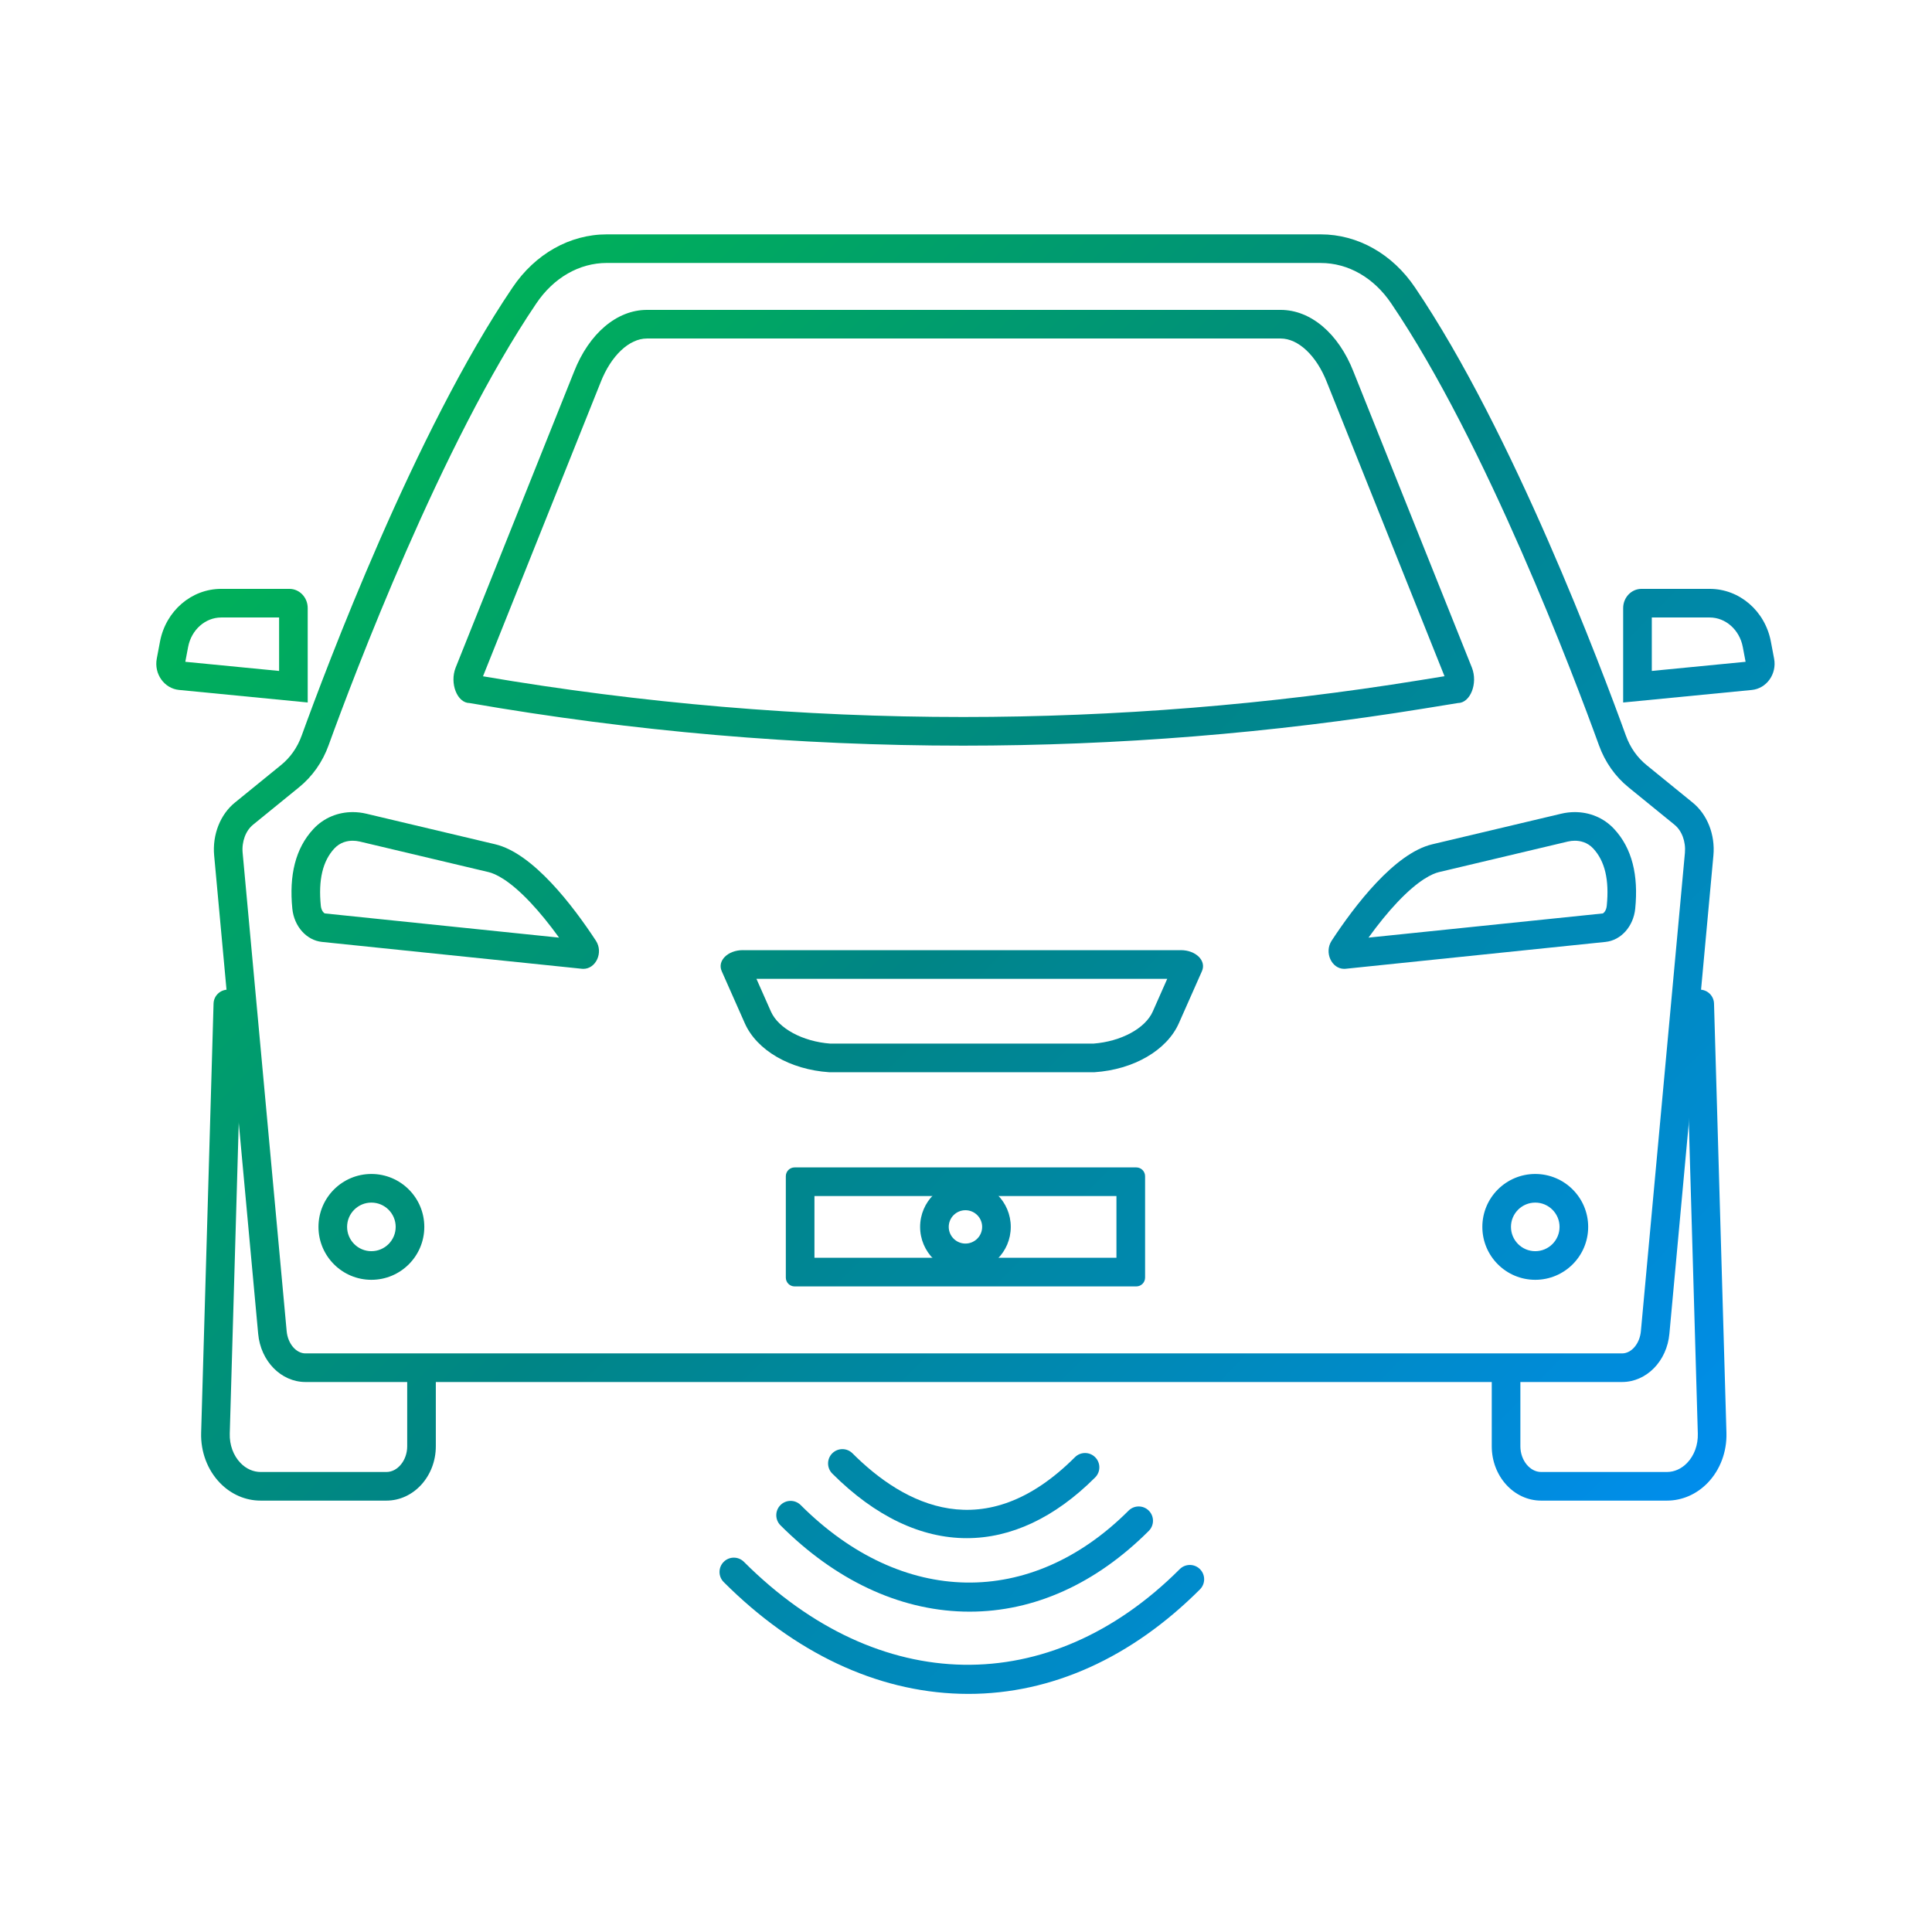 <?xml version="1.0" encoding="utf-8"?>
<!-- Generator: Adobe Illustrator 27.9.6, SVG Export Plug-In . SVG Version: 9.03 Build 54986)  -->
<svg version="1.1" id="Layer_1" xmlns="http://www.w3.org/2000/svg" xmlns:xlink="http://www.w3.org/1999/xlink" x="0px" y="0px"
	 viewBox="0 0 1080 1080" style="enable-background:new 0 0 1080 1080;" xml:space="preserve">
<style type="text/css">
	.st0{fill:url(#SVGID_1_);}
	.st1{fill:url(#SVGID_00000008845958297866707190000000168514399535752617_);}
	.st2{fill:url(#SVGID_00000183940347552145828280000013789482101212528046_);}
	.st3{fill:url(#SVGID_00000173849076414814195670000003973009348342852776_);}
	.st4{fill:url(#SVGID_00000021089124530495379940000015915385402684562064_);}
	.st5{fill:url(#SVGID_00000005229788334336752750000015926875857601692834_);}
	.st6{fill:url(#SVGID_00000115501439998041590480000005488104602368755880_);}
	.st7{fill:url(#SVGID_00000161599775453355509990000005633698382782739856_);}
	.st8{fill:url(#SVGID_00000007387821964498029240000017502195595381612716_);}
	.st9{fill:url(#SVGID_00000028282801279890575160000005959035810261802426_);}
	.st10{fill:url(#SVGID_00000026858920758480920860000013039888579206426508_);}
	.st11{fill:url(#SVGID_00000025431666615482405710000004379109279085180308_);}
	.st12{fill:url(#SVGID_00000104664381203592449140000005552057362944573612_);}
	.st13{fill:url(#SVGID_00000067919161110604071560000001306043309251549365_);}
	.st14{fill:url(#SVGID_00000039102998672622336560000014603630415718338947_);}
	.st15{fill:url(#SVGID_00000042735012140651899240000016925161321558184603_);}
</style>
<linearGradient id="SVGID_1_" gradientUnits="userSpaceOnUse" x1="-136.339" y1="433.585" x2="655.661" y2="1208.644">
	<stop  offset="0" style="stop-color:#00BB4F"/>
	<stop  offset="0.483" style="stop-color:#008585"/>
	<stop  offset="1" style="stop-color:#008EF6"/>
</linearGradient>
<path class="st0" d="M216.02,838.85h-70.34c-8.46,0-16.52-3.5-22.69-9.86c-7.02-7.24-10.87-17.47-10.55-28.07l6.94-239.93
	c0.13-4.42,3.83-7.87,8.23-7.77c4.42,0.13,7.89,3.81,7.77,8.23l-6.94,239.94c-0.19,6.31,2.01,12.31,6.04,16.46
	c3.13,3.23,7.11,5,11.21,5h70.34c6.29,0,11.6-6.58,11.6-14.36v-35.93c0-4.42,3.58-8,8-8s8,3.58,8,8v35.93
	C243.62,825.23,231.24,838.85,216.02,838.85z"/>
<linearGradient id="SVGID_00000111151952569941215360000018056230480687761301_" gradientUnits="userSpaceOnUse" x1="240.518" y1="48.49" x2="1032.518" y2="823.549">
	<stop  offset="0" style="stop-color:#00BB4F"/>
	<stop  offset="0.483" style="stop-color:#008585"/>
	<stop  offset="1" style="stop-color:#008EF6"/>
</linearGradient>
<path style="fill:url(#SVGID_00000111151952569941215360000018056230480687761301_);" d="M931.84,838.85H861.5
	c-15.22,0-27.6-13.62-27.6-30.36v-35.93c0-4.42,3.58-8,8-8s8,3.58,8,8v35.93c0,7.79,5.31,14.36,11.6,14.36h70.34
	c4.1,0,8.08-1.78,11.21-5c4.03-4.15,6.23-10.15,6.04-16.45l-6.94-239.95c-0.13-4.42,3.35-8.1,7.77-8.23
	c4.42-0.13,8.1,3.35,8.23,7.77l6.94,239.94c0.32,10.6-3.53,20.83-10.55,28.06C948.36,835.35,940.3,838.85,931.84,838.85z"/>
<linearGradient id="SVGID_00000183937562156421286860000013573256953914768032_" gradientUnits="userSpaceOnUse" x1="147.193" y1="143.855" x2="939.193" y2="918.914">
	<stop  offset="0" style="stop-color:#00BB4F"/>
	<stop  offset="0.483" style="stop-color:#008585"/>
	<stop  offset="1" style="stop-color:#008EF6"/>
</linearGradient>
<path style="fill:url(#SVGID_00000183937562156421286860000013573256953914768032_);" d="M738.32,147.01
	c15.36,0,29.72,8.25,39.43,22.67c53.04,78.31,102.2,208.65,116.04,246.82c3.37,9.44,9.15,17.64,16.7,23.73l25.53,20.77l0.03,0.03
	l0.03,0.03c4.09,3.29,6.36,9.45,5.8,15.68L917.27,744.1c-0.62,6.98-5.24,12.46-10.52,12.46H170.77c-5.28,0-9.9-5.47-10.53-12.5
	l-24.6-267.33c-0.57-6.24,1.71-12.4,5.8-15.69l0.03-0.03l0.03-0.03l25.53-20.77c7.55-6.08,13.33-14.28,16.7-23.72
	c13.83-38.16,63-168.52,116.07-246.87c9.68-14.38,24.04-22.63,39.4-22.63H738.32 M738.32,131.01H339.2
	c-20.73,0-40.09,11-52.67,29.69c-54.69,80.74-104.3,213-117.85,250.39c-2.42,6.78-6.45,12.46-11.7,16.68l-25.57,20.8
	c-8.31,6.69-12.74,18.06-11.7,29.6l24.6,267.34c1.37,15.4,12.83,27.04,26.46,27.04h735.98c13.63,0,25.09-11.64,26.46-27.04
	l24.6-267.34c1.05-11.55-3.39-22.91-11.7-29.6l-25.57-20.8c-5.24-4.22-9.28-9.9-11.7-16.68C895.3,373.7,845.69,241.45,791,160.7
	C778.41,142,759.05,131.01,738.32,131.01L738.32,131.01z"/>
<linearGradient id="SVGID_00000052073133156375411720000014640007370690924216_" gradientUnits="userSpaceOnUse" x1="10.314" y1="283.726" x2="802.314" y2="1058.784">
	<stop  offset="0" style="stop-color:#00BB4F"/>
	<stop  offset="0.483" style="stop-color:#008585"/>
	<stop  offset="1" style="stop-color:#008EF6"/>
</linearGradient>
<path style="fill:url(#SVGID_00000052073133156375411720000014640007370690924216_);" d="M197.19,469.97c1.3,0,2.61,0.16,3.91,0.46
	l72.06,17.09c3.53,0.84,11.25,4.15,23.31,16.92c5.15,5.46,10.6,12.15,16.06,19.7l-130.87-13.52c-0.46-0.05-2.04-1.42-2.32-4.27
	c-1.44-14.53,1.04-25.02,7.58-32.06C190.24,470.72,194.34,469.97,197.19,469.97 M197.19,453.97c-8.1,0-16.07,3.06-22,9.44
	c-10.08,10.84-13.63,25.93-11.78,44.53c0.98,9.88,7.89,17.7,16.6,18.6l145.27,15.01c0.29,0.03,0.57,0.04,0.84,0.04
	c7,0,11.31-9.17,6.98-15.75c-12.8-19.51-35.12-48.86-56.25-53.88l-72.06-17.09C202.29,454.27,199.73,453.97,197.19,453.97
	L197.19,453.97z"/>
<linearGradient id="SVGID_00000102518352780236203310000012582867401410751911_" gradientUnits="userSpaceOnUse" x1="32.416" y1="261.141" x2="824.416" y2="1036.199">
	<stop  offset="0" style="stop-color:#00BB4F"/>
	<stop  offset="0.483" style="stop-color:#008585"/>
	<stop  offset="1" style="stop-color:#008EF6"/>
</linearGradient>
<path style="fill:url(#SVGID_00000102518352780236203310000012582867401410751911_);" d="M156.02,345.18v29.88l-52.43-5.11
	l1.58-8.33c1.81-9.53,9.58-16.44,18.48-16.44H156.02 M161.78,329.18h-38.14c-16.63,0-30.95,12.33-34.2,29.46l-1.8,9.52
	c-1.62,8.56,4.17,16.72,12.45,17.52l71.92,7.01v-52.77C172.02,333.99,167.43,329.18,161.78,329.18L161.78,329.18z"/>
<linearGradient id="SVGID_00000019653445615571118960000014170992195785755776_" gradientUnits="userSpaceOnUse" x1="247.697" y1="41.154" x2="1039.697" y2="816.213">
	<stop  offset="0" style="stop-color:#00BB4F"/>
	<stop  offset="0.483" style="stop-color:#008585"/>
	<stop  offset="1" style="stop-color:#008EF6"/>
</linearGradient>
<path style="fill:url(#SVGID_00000019653445615571118960000014170992195785755776_);" d="M715.88,189.23
	c9.9,0,20.04,9.58,25.85,24.41l0.02,0.05l0.02,0.05l65.72,164.27l-13.97,2.26c-84.09,13.63-169.91,20.54-255.1,20.54
	c-89.7,0-179.98-7.66-268.42-22.76l65.74-164.31l0.02-0.05l0.02-0.05c5.81-14.83,15.95-24.41,25.85-24.41H715.88 M715.88,173.23
	H361.64c-16.83,0-32.37,13.19-40.75,34.57l-66.19,165.43c-3.45,8.8,0.89,19.78,7.82,19.78h0c91.27,15.87,183.58,23.81,275.9,23.81
	c86.16,0,172.32-6.91,257.66-20.75l18.91-3.07c6.93,0,11.27-10.98,7.82-19.78L756.62,207.8
	C748.25,186.41,732.71,173.23,715.88,173.23L715.88,173.23z"/>
<linearGradient id="SVGID_00000169546191937507874550000007066201641608344732_" gradientUnits="userSpaceOnUse" x1="299.628" y1="-11.912" x2="1091.628" y2="763.146">
	<stop  offset="0" style="stop-color:#00BB4F"/>
	<stop  offset="0.483" style="stop-color:#008585"/>
	<stop  offset="1" style="stop-color:#008EF6"/>
</linearGradient>
<path style="fill:url(#SVGID_00000169546191937507874550000007066201641608344732_);" d="M880.33,469.97
	c2.85,0,6.95,0.75,10.28,4.33c6.55,7.04,9.03,17.53,7.58,32.06c-0.28,2.85-1.86,4.22-2.32,4.27L765,524.14
	c5.45-7.55,10.9-14.24,16.06-19.7c12.05-12.77,19.78-16.08,23.31-16.92l72.06-17.09C877.72,470.13,879.03,469.97,880.33,469.97
	 M880.33,453.97c-2.54,0-5.1,0.3-7.61,0.9l-72.06,17.09c-21.13,5.01-43.45,34.37-56.25,53.88c-4.32,6.58-0.01,15.75,6.98,15.75
	c0.28,0,0.56-0.01,0.84-0.04l145.27-15.01c8.71-0.9,15.62-8.73,16.6-18.6c1.85-18.61-1.71-33.69-11.78-44.53
	C896.4,457.03,888.43,453.97,880.33,453.97L880.33,453.97z"/>
<linearGradient id="SVGID_00000085947677895366940660000015405632808914932407_" gradientUnits="userSpaceOnUse" x1="135.327" y1="155.981" x2="927.327" y2="931.04">
	<stop  offset="0" style="stop-color:#00BB4F"/>
	<stop  offset="0.483" style="stop-color:#008585"/>
	<stop  offset="1" style="stop-color:#008EF6"/>
</linearGradient>
<path style="fill:url(#SVGID_00000085947677895366940660000015405632808914932407_);" d="M652.5,547.16l-8.12,18.33
	c-4.18,9.42-17.76,16.73-33.14,17.89H464.11c-15.38-1.15-28.96-8.47-33.14-17.89l-8.12-18.33H652.5 M660.13,531.14
	c-0.29,0-0.57,0.01-0.86,0.02h-243.2c-0.29-0.01-0.58-0.02-0.86-0.02c-8.3,0-14.36,5.89-11.77,11.73l12.9,29.11
	c6.72,15.17,25.31,25.95,47.2,27.4H611.8c21.9-1.45,40.48-12.24,47.2-27.4l12.9-29.11C674.49,537.02,668.43,531.14,660.13,531.14
	L660.13,531.14z"/>
<linearGradient id="SVGID_00000048472703741068845340000000267036720098458510_" gradientUnits="userSpaceOnUse" x1="425.737" y1="-140.778" x2="1217.737" y2="634.281">
	<stop  offset="0" style="stop-color:#00BB4F"/>
	<stop  offset="0.483" style="stop-color:#008585"/>
	<stop  offset="1" style="stop-color:#008EF6"/>
</linearGradient>
<path style="fill:url(#SVGID_00000048472703741068845340000000267036720098458510_);" d="M955.74,345.18
	c8.9,0,16.67,6.91,18.48,16.44l1.58,8.33l-52.43,5.11v-29.88H955.74 M955.74,329.18H917.6c-5.65,0-10.24,4.81-10.24,10.75v52.77
	l71.92-7.01c8.28-0.81,14.07-8.96,12.45-17.52l-1.8-9.52C986.69,341.51,972.37,329.18,955.74,329.18L955.74,329.18z"/>
<linearGradient id="SVGID_00000118393116175394155260000016599941275781452454_" gradientUnits="userSpaceOnUse" x1="68.27" y1="224.503" x2="860.27" y2="999.562">
	<stop  offset="0" style="stop-color:#00BB4F"/>
	<stop  offset="0.483" style="stop-color:#008585"/>
	<stop  offset="1" style="stop-color:#008EF6"/>
</linearGradient>
<path style="fill:url(#SVGID_00000118393116175394155260000016599941275781452454_);" d="M624.1,668.59v34.51H455.28v-34.51H624.1
	 M635.19,652.59H444.19c-2.71,0-4.91,2.2-4.91,4.91v56.7c0,2.71,2.2,4.91,4.91,4.91h191.01c2.71,0,4.91-2.2,4.91-4.91v-56.7
	C640.1,654.78,637.9,652.59,635.19,652.59L635.19,652.59z"/>
<linearGradient id="SVGID_00000062895849511657747240000006114226055468171453_" gradientUnits="userSpaceOnUse" x1="68.27" y1="224.503" x2="860.27" y2="999.562">
	<stop  offset="0" style="stop-color:#00BB4F"/>
	<stop  offset="0.483" style="stop-color:#008585"/>
	<stop  offset="1" style="stop-color:#008EF6"/>
</linearGradient>
<path style="fill:url(#SVGID_00000062895849511657747240000006114226055468171453_);" d="M539.69,676.52c5.15,0,9.34,4.18,9.34,9.32
	s-4.19,9.32-9.34,9.32c-5.15,0-9.34-4.18-9.34-9.32S534.54,676.52,539.69,676.52 M539.69,660.52c-13.99,0-25.34,11.33-25.34,25.32
	c0,13.98,11.35,25.32,25.34,25.32c13.99,0,25.34-11.33,25.34-25.32C565.03,671.86,553.69,660.52,539.69,660.52L539.69,660.52z"/>
<linearGradient id="SVGID_00000146487831510088796010000013933903700927049357_" gradientUnits="userSpaceOnUse" x1="224.089" y1="65.278" x2="1016.09" y2="840.337">
	<stop  offset="0" style="stop-color:#00BB4F"/>
	<stop  offset="0.483" style="stop-color:#008585"/>
	<stop  offset="1" style="stop-color:#008EF6"/>
</linearGradient>
<path style="fill:url(#SVGID_00000146487831510088796010000013933903700927049357_);" d="M858.22,672.26
	c7.49,0,13.58,6.09,13.58,13.58s-6.09,13.58-13.58,13.58c-7.49,0-13.58-6.09-13.58-13.58S850.73,672.26,858.22,672.26
	 M858.22,656.26c-16.34,0-29.58,13.25-29.58,29.58c0,16.34,13.25,29.58,29.58,29.58c16.34,0,29.58-13.25,29.58-29.58
	C887.8,669.5,874.56,656.26,858.22,656.26L858.22,656.26z"/>
<linearGradient id="SVGID_00000052064566510484233730000009060590101741162170_" gradientUnits="userSpaceOnUse" x1="-94.183" y1="390.507" x2="697.817" y2="1165.566">
	<stop  offset="0" style="stop-color:#00BB4F"/>
	<stop  offset="0.483" style="stop-color:#008585"/>
	<stop  offset="1" style="stop-color:#008EF6"/>
</linearGradient>
<path style="fill:url(#SVGID_00000052064566510484233730000009060590101741162170_);" d="M207.61,672.26
	c7.49,0,13.58,6.09,13.58,13.58s-6.09,13.58-13.58,13.58s-13.58-6.09-13.58-13.58S200.12,672.26,207.61,672.26 M207.61,656.26
	c-16.34,0-29.58,13.25-29.58,29.58c0,16.34,13.25,29.58,29.58,29.58c16.34,0,29.58-13.25,29.58-29.58
	C237.19,669.5,223.95,656.26,207.61,656.26L207.61,656.26z"/>
<linearGradient id="SVGID_00000174581870092392136440000009175204457132537729_" gradientUnits="userSpaceOnUse" x1="1.15" y1="293.09" x2="793.15" y2="1068.149">
	<stop  offset="0" style="stop-color:#00BB4F"/>
	<stop  offset="0.483" style="stop-color:#008585"/>
	<stop  offset="1" style="stop-color:#008EF6"/>
</linearGradient>
<path style="fill:url(#SVGID_00000174581870092392136440000009175204457132537729_);" d="M540.43,859.84
	c-25.46,0-51.12-12.05-75.19-36.11c-3.12-3.12-3.12-8.19,0-11.31c3.12-3.12,8.19-3.13,11.31,0c28.85,28.85,73.85,52.65,124.34,2.17
	c3.12-3.12,8.19-3.12,11.31,0s3.12,8.19,0,11.31C589.56,848.53,565.09,859.84,540.43,859.84z"/>
<linearGradient id="SVGID_00000018955816455632450240000006149679512400570243_" gradientUnits="userSpaceOnUse" x1="-13.296" y1="307.852" x2="778.704" y2="1082.911">
	<stop  offset="0" style="stop-color:#00BB4F"/>
	<stop  offset="0.483" style="stop-color:#008585"/>
	<stop  offset="1" style="stop-color:#008EF6"/>
</linearGradient>
<path style="fill:url(#SVGID_00000018955816455632450240000006149679512400570243_);" d="M542.02,900.93
	c-1.18,0-2.37-0.02-3.55-0.05c-36.33-1.03-71.66-17.7-102.18-48.22c-3.12-3.12-3.12-8.19,0-11.31c3.12-3.12,8.19-3.13,11.31,0
	c56.62,56.61,128.56,57.83,183.28,3.11c3.12-3.12,8.19-3.12,11.31,0c3.12,3.12,3.12,8.19,0,11.31
	C612.6,885.37,578.04,900.93,542.02,900.93z"/>
<linearGradient id="SVGID_00000008845118398445164010000005791729630034771383_" gradientUnits="userSpaceOnUse" x1="-30.171" y1="325.096" x2="761.829" y2="1100.155">
	<stop  offset="0" style="stop-color:#00BB4F"/>
	<stop  offset="0.483" style="stop-color:#008585"/>
	<stop  offset="1" style="stop-color:#008EF6"/>
</linearGradient>
<path style="fill:url(#SVGID_00000008845118398445164010000005791729630034771383_);" d="M541.31,946.9c-1.52,0-3.05-0.02-4.58-0.07
	c-46.95-1.33-92.65-22.92-132.17-62.44c-3.12-3.12-3.12-8.19,0-11.31c3.12-3.12,8.19-3.13,11.31,0
	c75.23,75.22,170.85,76.82,243.61,4.08c3.12-3.12,8.19-3.12,11.31,0c3.12,3.12,3.12,8.19,0,11.31
	C632.49,926.77,587.82,946.9,541.31,946.9z"/>
</svg>
